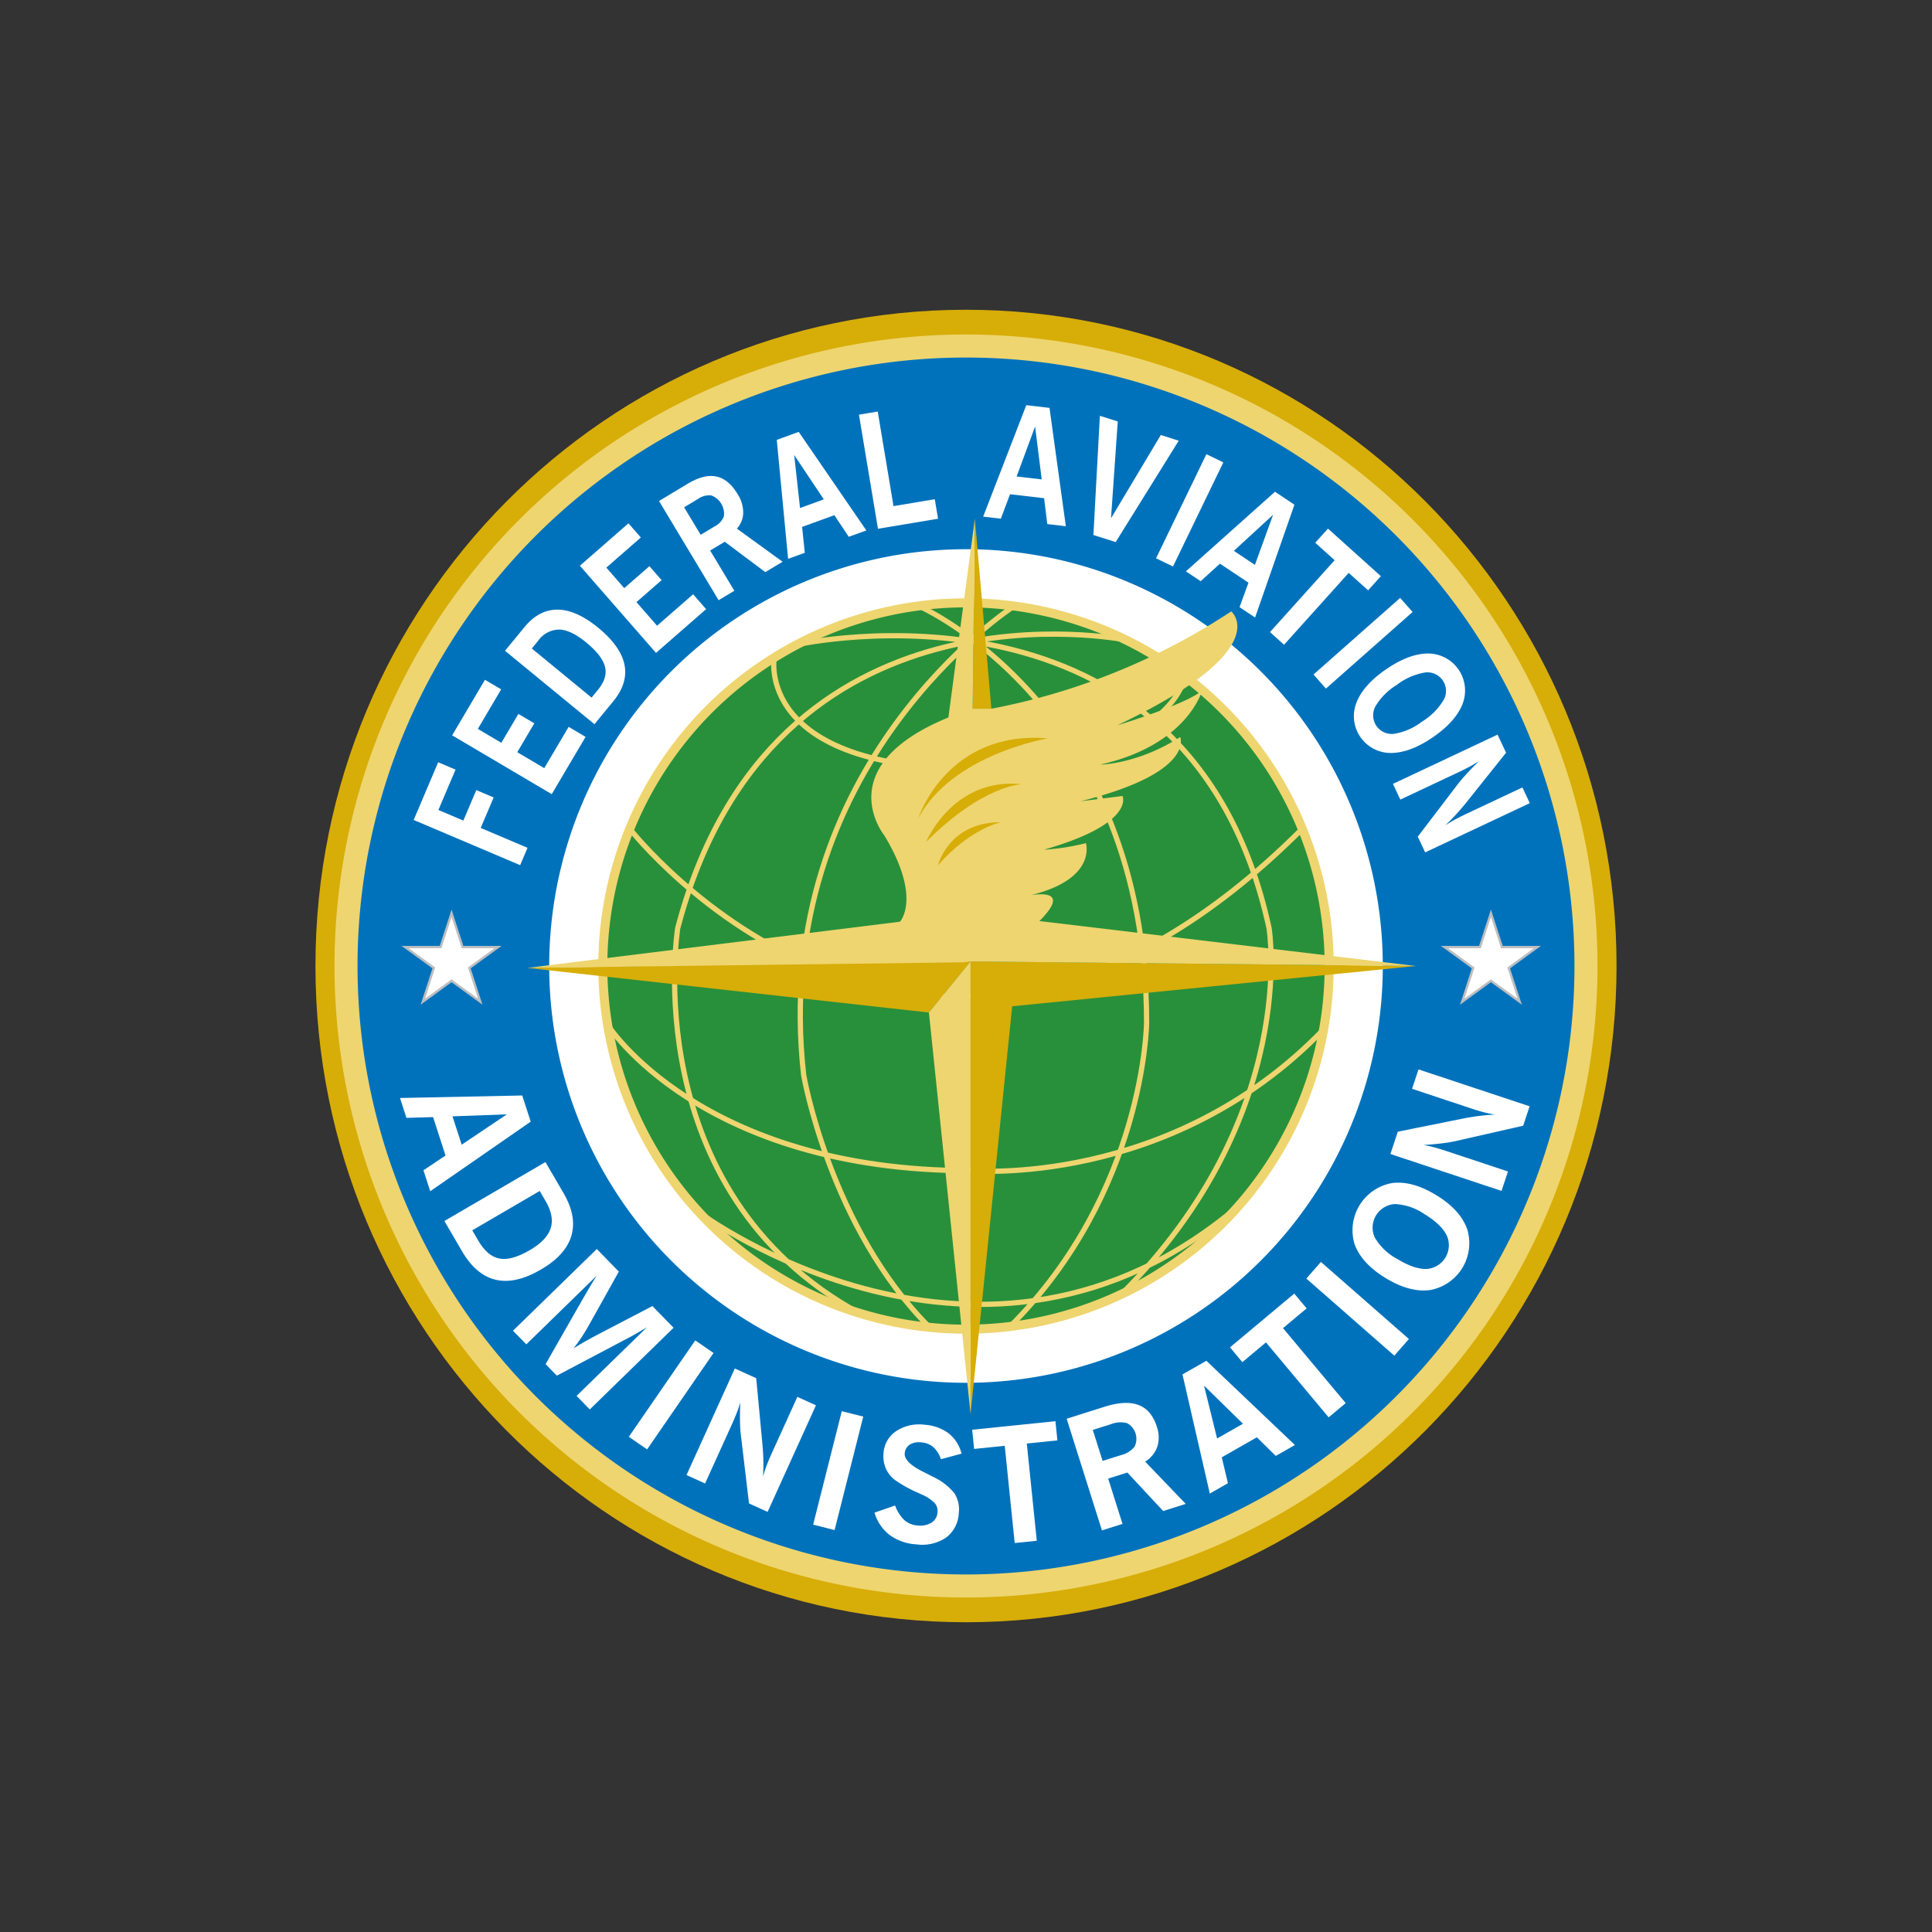 <?xml version="1.0" encoding="UTF-8"?> <svg xmlns="http://www.w3.org/2000/svg" id="Layer_1" data-name="Layer 1" viewBox="0 0 420 420"><rect x="0" y="0" width="420" height="420" fill="#333333" stroke="none"/><defs><style>.cls-1{fill:#d7ad08;}.cls-2{fill:#eed56f;}.cls-3{fill:#0072bc;}.cls-10,.cls-4,.cls-6,.cls-8,.cls-9{fill:none;}.cls-4{stroke:#0072bc;}.cls-4,.cls-6,.cls-9{stroke-width:0.507px;}.cls-5{fill:#fff;}.cls-6{stroke:#fff;}.cls-7{fill:#28903b;}.cls-10,.cls-8{stroke:#eed56f;}.cls-8{stroke-width:1.964px;}.cls-9{stroke:#bcbec0;}.cls-10{stroke-width:1.137px;}</style></defs><path class="cls-1" d="M351.424,210c0,78.788-63.318,142.662-141.423,142.662S68.576,288.789,68.576,210,131.893,67.337,210,67.337,351.424,131.208,351.424,210Z"></path><path class="cls-2" d="M347.282,210A137.283,137.283,0,1,1,210,72.718,137.283,137.283,0,0,1,347.282,210Z"></path><path class="cls-3" d="M342.021,210A132.021,132.021,0,1,1,210,77.98,132.023,132.023,0,0,1,342.021,210Z"></path><path class="cls-4" d="M342.021,210A132.021,132.021,0,1,1,210,77.98,132.023,132.023,0,0,1,342.021,210Z"></path><path class="cls-5" d="M300.354,210A90.354,90.354,0,1,1,210,119.647,90.353,90.353,0,0,1,300.354,210Z"></path><path class="cls-6" d="M300.354,210A90.354,90.354,0,1,1,210,119.647,90.353,90.353,0,0,1,300.354,210Z"></path><path class="cls-7" d="M288.951,210A78.95,78.95,0,1,1,210,131.052,78.947,78.947,0,0,1,288.951,210Z"></path><path class="cls-8" d="M288.951,210A78.95,78.95,0,1,1,210,131.052,78.947,78.947,0,0,1,288.951,210Z"></path><polygon class="cls-5" points="98.165 198.545 100.549 205.881 108.261 205.881 102.022 210.415 104.404 217.75 98.165 213.217 91.924 217.75 94.309 210.415 88.069 205.881 95.782 205.881 98.165 198.545 98.165 198.545"></polygon><polygon class="cls-9" points="98.165 198.545 100.549 205.881 108.261 205.881 102.022 210.415 104.404 217.75 98.165 213.217 91.924 217.75 94.309 210.415 88.069 205.881 95.782 205.881 98.165 198.545 98.165 198.545"></polygon><polygon class="cls-5" points="324.115 198.545 326.499 205.881 334.21 205.881 327.971 210.415 330.352 217.75 324.115 213.217 317.874 217.75 320.255 210.415 314.02 205.881 321.729 205.881 324.115 198.545 324.115 198.545"></polygon><polygon class="cls-9" points="324.115 198.545 326.499 205.881 334.21 205.881 327.971 210.415 330.352 217.75 324.115 213.217 317.874 217.75 320.255 210.415 314.02 205.881 321.729 205.881 324.115 198.545 324.115 198.545"></polygon><polygon class="cls-5" points="113.079 188.08 89.931 178.254 95.256 165.709 99.029 167.311 95.305 176.085 100.729 178.387 103.544 171.757 107.316 173.358 104.501 179.988 114.681 184.309 113.079 188.08 113.079 188.08"></polygon><polygon class="cls-5" points="119.943 172.643 98.292 159.858 105.423 147.78 108.95 149.863 103.875 158.458 108.986 161.477 112.691 155.205 116.151 157.246 112.448 163.519 118.317 166.987 123.617 158.013 127.3 160.189 119.943 172.643 119.943 172.643"></polygon><path class="cls-5" d="M128.6,151.651l1.409-1.715q2.12-2.582,1.511-5t-4.093-5.277q-3.3-2.714-5.834-2.8a5.694,5.694,0,0,0-4.613,2.448l-1.371,1.672L128.6,151.651Zm.63,5.788-19.443-15.966,4.188-5.1q3.175-3.867,7.243-3.842t8.832,3.941q4.884,4.009,5.7,8.015t-2.438,7.975l-4.086,4.976Z"></path><polygon class="cls-5" points="142.609 141.934 126.063 122.984 136.621 113.765 139.31 116.847 131.811 123.395 135.707 127.858 141.178 123.083 143.828 126.118 138.358 130.893 142.841 136.028 150.676 129.189 153.503 132.424 142.609 141.934 142.609 141.934"></polygon><path class="cls-5" d="M152.322,116.259l3.024-1.817a4.134,4.134,0,0,0,2.026-2.2,4.27,4.27,0,0,0-2.724-4.534,4.152,4.152,0,0,0-2.9.754l-3.026,1.82,3.6,5.981Zm3.9,14.22-12.959-21.564,6.267-3.767q3.519-2.113,6.186-1.559t4.633,3.826a7.533,7.533,0,0,1,1.221,4.036,5.3,5.3,0,0,1-1.377,3.468l9.935,7.2-3.757,2.258-8.819-6.609-3.174,1.907,5.258,8.749-3.414,2.054Z"></path><path class="cls-5" d="M173.92,110.437l5.169-1.879-6.435-9.638,1.266,11.517Zm-2.593,11.052-2.466-25.866,4.773-1.737,14.7,21.421-3.82,1.387-3.129-4.7-7.011,2.548.578,5.628-3.629,1.319Z"></path><polygon class="cls-5" points="190.863 114.947 186.727 90.146 190.811 89.465 194.24 110.024 203.214 108.527 203.922 112.768 190.863 114.947 190.863 114.947"></polygon><path class="cls-5" d="M221,103.585l5.46.632-1.438-11.49L221,103.585Zm-7.266,8.724,9.372-24.227,5.045.587,3.553,25.727-4.034-.467-.69-5.625-7.407-.86-2,5.311-3.835-.446Z"></path><polygon class="cls-5" points="237.697 116.312 239.103 90.396 242.991 91.622 241.525 112.669 252.345 94.573 256.248 95.804 242.539 117.841 237.697 116.312 237.697 116.312"></polygon><polygon class="cls-5" points="251.315 121.37 262.259 98.737 265.942 100.516 254.998 123.151 251.315 121.37 251.315 121.37"></polygon><path class="cls-5" d="M268.232,119.749l4.576,3.052,3.95-10.891-8.526,7.839ZM257.8,124.206l19.372-17.3,4.224,2.818-8.552,24.523-3.378-2.256,1.943-5.316-6.2-4.136-4.2,3.808-3.208-2.139Z"></path><polygon class="cls-5" points="276.085 137.413 290.138 121.788 285.921 117.993 288.692 114.915 300.186 125.254 297.416 128.332 293.194 124.539 279.141 140.165 276.085 137.413 276.085 137.413"></polygon><polygon class="cls-5" points="285.543 146.631 304.382 129.986 307.085 133.043 288.246 149.69 285.543 146.631 285.543 146.631"></polygon><path class="cls-5" d="M303.658,148.883a13.657,13.657,0,0,0-4.66,4.683,4.057,4.057,0,0,0,4.082,5.957,13.607,13.607,0,0,0,6.05-2.649,13.87,13.87,0,0,0,4.709-4.718,4.036,4.036,0,0,0-4.082-5.956,13.859,13.859,0,0,0-6.1,2.683Zm-2.321-3.393q5.033-3.449,9.2-3.42a8.048,8.048,0,0,1,7.444,10.869q-1.476,3.9-6.51,7.35-5.005,3.426-9.192,3.4a8.008,8.008,0,0,1-7.436-10.851q1.488-3.918,6.494-7.346Z"></path><path class="cls-5" d="M302.811,170.411l22.744-10.71,1.851,3.929-8.78,11q-1.032,1.268-2.129,2.461t-2.274,2.305c.627-.415,1.314-.822,2.065-1.228s1.558-.816,2.433-1.226l12.235-5.76,1.608,3.413L309.82,185.3l-1.608-3.416,8.86-11.625c.5-.644,1.134-1.372,1.884-2.18s1.6-1.676,2.543-2.6c-.576.381-1.231.765-1.955,1.155s-1.578.815-2.554,1.276l-12.573,5.917-1.606-3.415Z"></path><path class="cls-5" d="M98.367,242.685l2,6.159,9.819-6.594-11.816.435Zm-11.4-3.993,26.561-.542,1.843,5.688L93.529,258.961l-1.475-4.552,4.8-3.21-2.706-8.353-5.791.169-1.4-4.323Z"></path><path class="cls-5" d="M102.668,267.463l1.316,2.259q1.979,3.393,4.6,3.879t6.561-1.811q3.727-2.174,4.569-4.761t-1.1-5.922l-1.283-2.2-14.665,8.555Zm-6.061-2.029,21.965-12.812,3.92,6.718q2.965,5.088,1.726,9.3t-6.626,7.35q-5.517,3.219-9.816,2.22t-7.344-6.218l-3.825-6.557Z"></path><path class="cls-5" d="M111.523,289.285l18.216-17.76,4.789,4.913-6.284,11.25q-.829,1.52-1.722,2.884t-1.84,2.541q1.231-.769,2.575-1.531t3.071-1.661l11.5-5.994,4.6,4.718L128.215,306.4l-2.872-2.944,15.278-14.9q-1.242.756-2.506,1.47t-2.566,1.379l-14.5,7.649-2.443-2.505,8.109-14.2q1.274-2.216,1.878-3.224c.4-.671.77-1.264,1.1-1.774l-15.28,14.9-2.894-2.968Z"></path><polygon class="cls-5" points="136.701 312.35 151.141 291.391 155.115 294.128 140.675 315.087 136.701 312.35 136.701 312.35"></polygon><path class="cls-5" d="M149.238,320.669,159.745,297.5l4.647,2.107,1.381,14.662q.149,1.7.175,3.377t-.074,3.345c.2-.737.447-1.5.751-2.31s.656-1.66,1.061-2.552l5.654-12.463,4.04,1.834-10.508,23.17-4.04-1.834L161.015,311.6c-.088-.849-.138-1.851-.15-2.993s.007-2.4.063-3.763a22.645,22.645,0,0,1-.72,2.187c-.3.782-.671,1.668-1.123,2.666l-5.807,12.8-4.04-1.836Z"></path><polygon class="cls-5" points="176.771 331.445 182.996 306.779 187.662 307.958 181.435 332.624 176.771 331.445 176.771 331.445"></polygon><path class="cls-5" d="M190.11,328.831l4.482-1.548a8.143,8.143,0,0,0,1.98,3.149,4.729,4.729,0,0,0,2.839,1.188,4.811,4.811,0,0,0,3.09-.606,2.841,2.841,0,0,0,1.312-2.254,2.646,2.646,0,0,0-.645-2.039,8.786,8.786,0,0,0-2.808-1.83c-.186-.1-.455-.224-.807-.379a28.374,28.374,0,0,1-4.99-2.77,6.291,6.291,0,0,1-2.007-2.541,6.758,6.758,0,0,1-.482-3.3,6.2,6.2,0,0,1,2.727-4.776,9.062,9.062,0,0,1,6.154-1.4,9.781,9.781,0,0,1,5.271,1.871,8.088,8.088,0,0,1,2.8,4.412l-4.475,1.209a6.2,6.2,0,0,0-1.674-2.647,4.523,4.523,0,0,0-2.622-1.009,3.788,3.788,0,0,0-2.507.507,2.4,2.4,0,0,0-1.067,1.888q-.168,1.926,4.059,4.026c.865.433,1.544.776,2.037,1.037a13.192,13.192,0,0,1,4.7,3.6,6.494,6.494,0,0,1,.95,4.336,6.979,6.979,0,0,1-2.78,5.317,9.323,9.323,0,0,1-6.49,1.455,10.878,10.878,0,0,1-5.78-2.05,9.491,9.491,0,0,1-3.27-4.853Z"></path><polygon class="cls-5" points="220.588 335.443 218.42 314.3 211.768 314.986 211.34 310.811 229.442 308.955 229.872 313.126 223.219 313.811 225.387 334.947 220.588 335.443 220.588 335.443"></polygon><path class="cls-5" d="M239.693,317.591l3.972-1.252a5.435,5.435,0,0,0,2.973-1.84,3.851,3.851,0,0,0-1.616-5.108,5.457,5.457,0,0,0-3.488.209l-3.973,1.252,2.132,6.739Zm-.139,15.1-7.67-24.266,8.208-2.6q4.614-1.455,7.428-.386T251.5,310.2a6.817,6.817,0,0,1,.086,4.308,6.213,6.213,0,0,1-2.639,3.237l8.821,9.186-4.908,1.552-7.786-8.367-4.167,1.319,3.113,9.843-4.465,1.414Z"></path><path class="cls-5" d="M264.587,312.716l5.623-3.209-8.46-8.282,2.837,11.491ZM263,324.684l-5.94-25.9,5.192-2.961L281.5,314.132l-4.155,2.369-4.114-4.043-7.628,4.351,1.341,5.625L263,324.684Z"></path><polygon class="cls-5" points="288.837 308.119 275.211 291.824 270.076 296.115 267.39 292.901 281.363 281.216 284.051 284.431 278.915 288.725 292.541 305.02 288.837 308.119 288.837 308.119"></polygon><polygon class="cls-5" points="303.117 294.709 283.986 277.95 287.153 274.333 306.285 291.091 303.117 294.709 303.117 294.709"></polygon><path class="cls-5" d="M303.751,273.687q3.692,2.248,6.345,2.173a5.165,5.165,0,0,0,4.426-7.257q-1.147-2.4-4.84-4.649a12.322,12.322,0,0,0-6.4-2.2,5.131,5.131,0,0,0-4.423,7.256,12.311,12.311,0,0,0,4.893,4.68Zm-2.524,4.158q-5.266-3.213-6.761-7.4a10.426,10.426,0,0,1,8.076-13.246q4.416-.6,9.683,2.61,5.23,3.193,6.735,7.409a10.364,10.364,0,0,1-8.063,13.225q-4.435.594-9.67-2.6Z"></path><path class="cls-5" d="M326.415,258.893l-24.151-8.02,1.609-4.853,14.438-2.91q1.675-.324,3.343-.528t3.336-.277q-1.128-.178-2.383-.5t-2.645-.79L306.97,236.7l1.4-4.22,24.154,8.02-1.4,4.219-14.96,3.4q-1.26.267-2.963.465t-3.748.331a22.964,22.964,0,0,1,2.25.487q1.212.321,2.765.836l13.352,4.433-1.4,4.22Z"></path><path class="cls-10" d="M244.831,139.137s-76.959-15.707-97.5,62.637c0,0-9.163,57.165,39.535,83.728m33.6-153.757s-53.362,34.28-45.756,101.976c0,0,5.73,33.187,27.377,54.833M199.7,131.721s49.561,21.5,49.561,90.591c0,0-.341,36.718-29.677,66.055m-46.4-148.219s85.2-19,102.7,61.626c0,0,6.718,40.766-32.118,79.6M168.3,142.955s-4.328,24.234,44.045,24.234c0,0,39.393-1.144,45.373-20.083M136.889,180.162s64.057,82.161,146.221,0M132.088,222.788s20.091,31.709,78.9,31.709c0,0,43.32,3.908,76.754-30.709M152.078,263.639s61.6,45.827,117.232-1.535"></path><polygon class="cls-1" points="114.633 210.415 201.939 220.117 211.133 208.869 114.633 210.415 114.633 210.415"></polygon><polygon class="cls-1" points="210.992 307.423 210.992 209.011 307.8 210.001 220.039 218.76 210.992 307.423 210.992 307.423"></polygon><polygon class="cls-1" points="211.444 154.071 215.516 154.071 211.926 112.731 211.444 154.071 211.444 154.071"></polygon><polygon class="cls-2" points="210.992 307.423 201.939 220.117 210.992 209.011 210.992 307.423 210.992 307.423"></polygon><path class="cls-2" d="M114.633,210.415,195.64,200.37s4.84-5.124-3.415-18.787c0,0-12.1-14.925,13.95-25.619l5.751-43.233-.482,41.34h4.072a143.37,143.37,0,0,0,52.148-21.164s9.961,8.255-24.766,24.766c0,0,15.562-4.74,18.456-7.634,0,0-3.086,11.9-22.157,16.173,0,0,7.994-.024,17.362-5.979,0,0,3.416,7.686-21.632,13.95l9.108-1.14s2.848,5.979-17.078,11.672a49.507,49.507,0,0,0,9.108-1.423s2.848,8.822-15.087,11.954c0,0,13.827-3.864,4.982,4.982L307.8,210l-96.808-.99-1.684.189-94.675,1.215Z"></path><path class="cls-1" d="M199.625,177.882s6.182-19.223,28.186-17.365c0,0-20.782,3.417-28.186,17.365Z"></path><path class="cls-1" d="M201.334,183.005s5.837-14.089,20.783-12.523c0,0-8.4.141-20.783,12.523Z"></path><path class="cls-1" d="M203.9,188.131s2.279-9.393,13.667-9.393c0,0-6.8,1.437-13.667,9.393Z"></path></svg> 